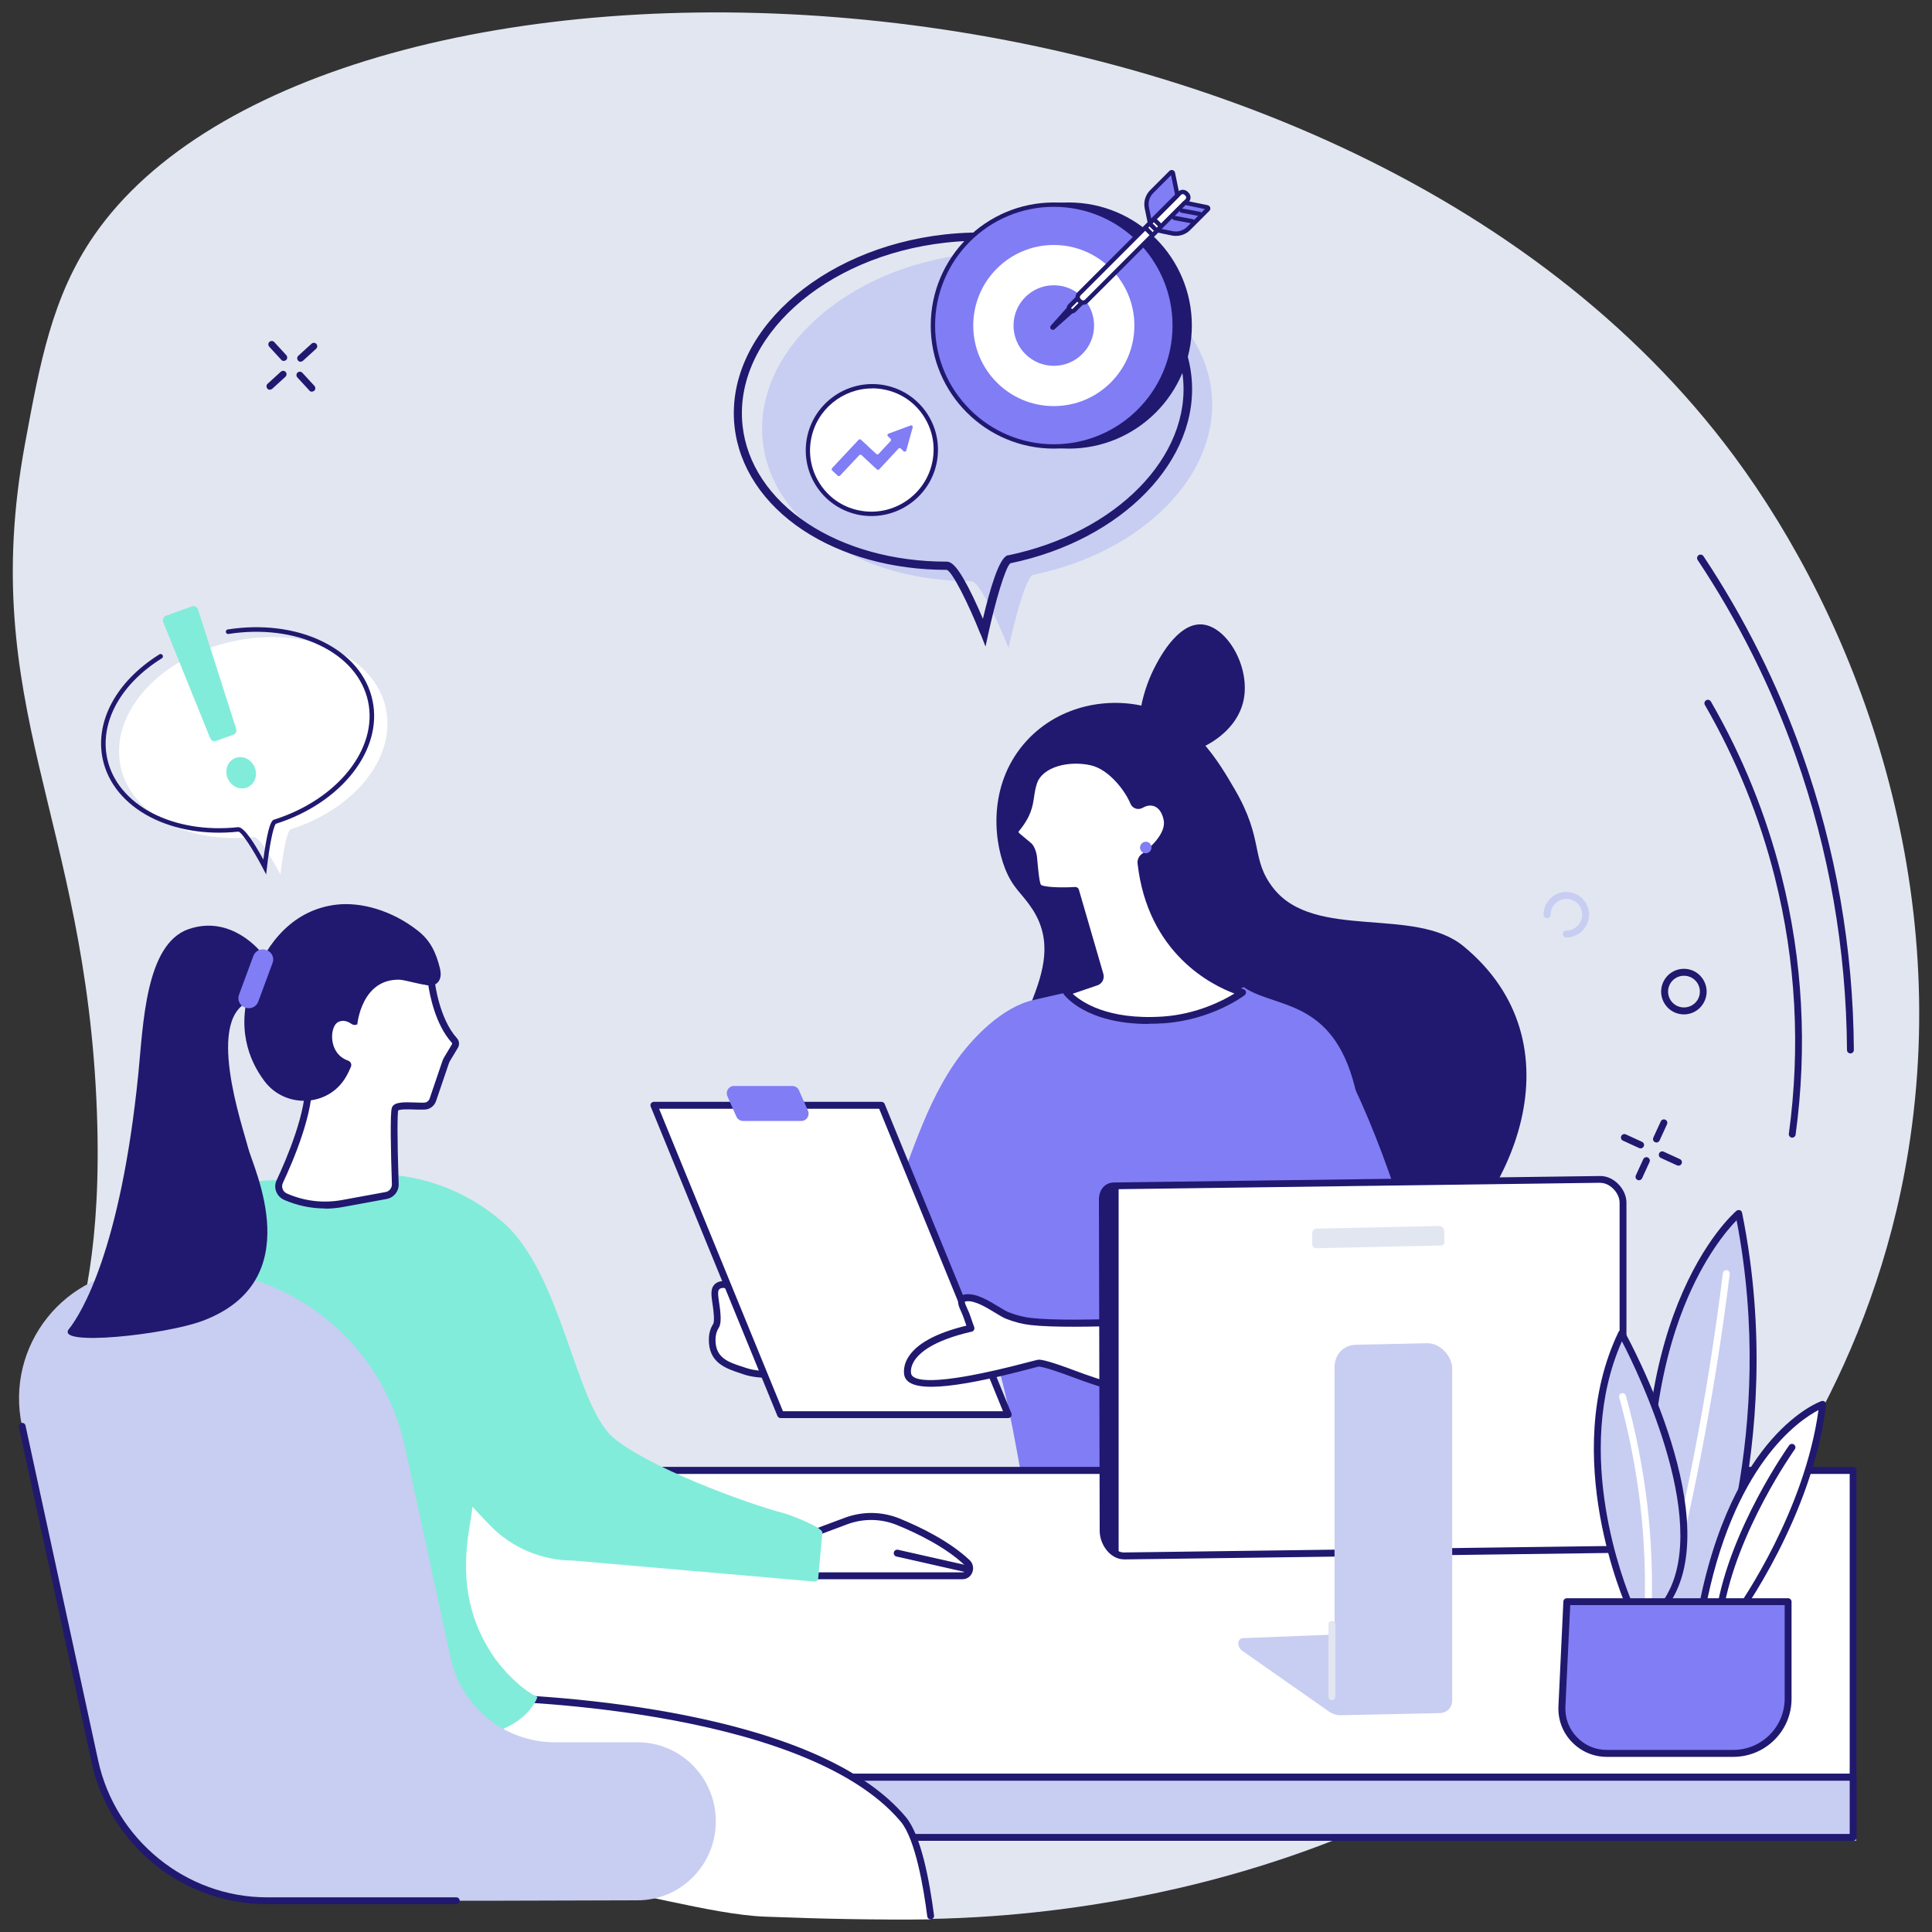<?xml version="1.0" encoding="UTF-8"?>
<svg id="uuid-a1166ee0-59ea-495d-9c67-f0ae999d358d" data-name="圖層 2" xmlns="http://www.w3.org/2000/svg" viewBox="0 0 200 200">
  <rect x="0" y="0" width="200" height="200" fill="#333333" stroke="none"/>
  <g id="uuid-f4569056-ee06-4d95-8793-b20dbc8a9b0f" data-name="內容">
    <g>
      <g id="uuid-f5373288-d28e-40df-8f9c-d96ff7536092" data-name="Briefing with a client">
        <path d="m175.63,164.67c6.94-7.8,18.34-23.28,21.92-45.56,4.6-28.59-5.58-55.08-18.05-71.91C138.11-8.61,33.53-10.18,9.71,24.41c-4.32,6.28-5.58,13.16-7.14,21.63-4.94,26.94,6.34,38.61,7.46,69.04,1.02,27.69-7.96,28.21-3.45,41.68,9.78,29.23,57.87,43.86,94.55,41.7,14.09-.83,49.1-5.24,74.5-33.79Z" style="fill: #e2e6f1;"/>
        <g>
          <path d="m31.12,37.45c-.1,0-.19-.04-.26-.12-.13-.15-.12-.37.02-.5l1.37-1.25c.15-.13.37-.12.5.02.13.15.12.37-.02.5l-1.37,1.25c-.07.06-.15.09-.24.09Z" style="fill: #20196f;"/>
          <path d="m27.94,40.35c-.1,0-.19-.04-.26-.12-.13-.15-.12-.37.02-.5l1.37-1.25c.15-.13.37-.12.5.02.13.15.12.37-.02.5l-1.37,1.25c-.07.06-.15.09-.24.09Z" style="fill: #20196f;"/>
          <path d="m29.38,37.37c-.1,0-.19-.04-.26-.12l-1.25-1.36c-.13-.15-.12-.37.02-.5.15-.13.37-.12.5.02l1.25,1.36c.13.15.12.37-.02.5-.07.06-.15.09-.24.09Z" style="fill: #20196f;"/>
          <path d="m32.29,40.55c-.1,0-.19-.04-.26-.12l-1.25-1.36c-.13-.15-.12-.37.02-.5.15-.13.37-.12.5.02l1.25,1.36c.13.15.12.37-.02.5-.07.06-.15.09-.24.09Z" style="fill: #20196f;"/>
        </g>
        <g>
          <g>
            <g>
              <g>
                <path d="m102.1,189.92l27.72-.28c6.8,0,12.62-4.44,13.81-11.19l6.44-36.5c.77-4.35-2.55-8.34-6.93-8.34h-24.54l-16.5,56.3Z" style="fill: #fff;"/>
                <path d="m102.1,190.28c-.11,0-.22-.05-.28-.14-.07-.09-.09-.21-.06-.32l16.5-56.3c.04-.15.18-.26.34-.26h24.54c2.18,0,4.24.96,5.64,2.64,1.43,1.7,2.02,3.93,1.63,6.12l-6.44,36.5c-1.19,6.76-7.02,11.48-14.16,11.48l-27.72.28h0Zm16.77-56.3l-16.29,55.58,27.24-.27c6.8,0,12.33-4.48,13.46-10.89l6.44-36.5c.35-1.98-.19-4-1.48-5.54-1.27-1.52-3.13-2.38-5.1-2.38h-24.27Z" style="fill: #20196f;"/>
              </g>
              <path d="m141.86,165.05s-.04,0-.06,0c-.19-.03-.32-.22-.29-.41l3.12-17.72c.03-.19.22-.32.41-.29.19.03.32.22.29.41l-3.12,17.72c-.03.17-.18.3-.35.3Z" style="fill: #e2e6f1;"/>
            </g>
            <g>
              <g>
                <path d="m139.54,161.55c-2.26-6.75-6.84-12.2-6.84-12.2l-16.33-3.1c-.43,8.11-12.96,11.75-24.59,15.3h47.75Z" style="fill: #fff;"/>
                <path d="m139.54,161.91h-47.75c-.18,0-.33-.13-.35-.3-.03-.17.08-.34.25-.39l.77-.24c11.38-3.47,23.16-7.06,23.57-14.74,0-.1.06-.2.14-.26.08-.06.19-.09.29-.07l16.33,3.1c.08.02.15.06.21.12.05.05,4.65,5.58,6.9,12.32.04.11.02.23-.05.32-.07.09-.18.15-.29.15Zm-45.36-.71h44.86c-2.09-5.91-5.93-10.78-6.53-11.52l-15.81-3c-.77,7.54-11.59,11.17-22.52,14.52Z" style="fill: #20196f;"/>
              </g>
              <g>
                <path d="m106.3,76.66c3.45-3.74,8.59-4.52,12.45-3.47,4.88,1.33,7.34,5.56,9.08,8.54,3.07,5.27,1.59,7.17,4,10.23,4.27,5.42,14.64,1.83,19.68,6,12.13,10,5.51,26.53-5.24,34.33-7.17,5.2-16.92,2.19-19.57,1.37-8.05-2.49-21.39-7.36-22.68-18.98-.87-7.82,7.11-14.08,2.83-20.6-1.09-1.66-2-2.11-2.81-4.18-1.32-3.37-1.61-9.04,2.26-13.24Z" style="fill: #20196f;"/>
                <path d="m118.9,77.58c-1.83-1.49-.67-5.88.5-8.24.44-.89,2.41-4.86,5-4.7,2.66.16,5.21,4.62,4.26,8.16-1.19,4.42-7.61,6.53-9.76,4.79Z" style="fill: #20196f;"/>
              </g>
              <g>
                <g>
                  <path d="m75.09,133.01c-.37-.1-.8.01-1,.36-.14.24-.12.67-.06,1.07.08.56.39,2.33.09,2.81-.2.32-.38.77-.4,1.38-.05,2.36,1.79,2.79,3.44,3.34,1.66.55,5.43.51,6.5-.95,1.06-1.46-2.18-4.06-5.67-4.54-1.18-.16-.98-.33-1.12-.81-.1-.33-.55-1.72-.79-2.01-.26-.32-.61-.54-1-.64Z" style="fill: #fff;"/>
                  <path d="m79.64,142.64c-1.01,0-1.95-.13-2.58-.34l-.32-.11c-1.6-.52-3.41-1.11-3.36-3.58.01-.58.16-1.11.45-1.56.09-.14.15-.67-.11-2.35l-.03-.21c-.08-.59-.05-1.02.11-1.3.25-.46.83-.67,1.4-.53.47.12.88.38,1.18.76.33.4.85,2.12.85,2.13.03.09.04.18.06.25,0,.05.02.12.03.13.02.02.13.09.73.17,2.64.36,5.35,1.95,6.03,3.54.25.58.21,1.12-.12,1.56-.76,1.04-2.62,1.42-4.32,1.42Zm-4.82-9.31c-.17,0-.33.06-.42.21-.03.05-.11.25-.02.85l.03.21c.22,1.42.29,2.39,0,2.84-.22.34-.33.75-.34,1.19-.04,1.94,1.31,2.38,2.87,2.88l.33.11c1.71.57,5.19.42,6.1-.82.17-.23.18-.52.04-.86-.52-1.21-2.84-2.76-5.47-3.12-.99-.14-1.26-.31-1.37-.88-.01-.06-.02-.12-.04-.19-.16-.53-.57-1.69-.72-1.89-.21-.26-.49-.44-.81-.52-.06-.01-.12-.02-.18-.02Z" style="fill: #20196f;"/>
                </g>
                <path d="m90.01,129.99c.27-.59.53-1.16.77-1.67,3.17-6.9,4.36-12.82,8.02-18.22,1.82-2.68,4.98-5.85,8.14-6.57l6.48-1.48s0-.09.02-.26c3.69,2.11,11.48,2.09,15.32.4.06.05.13.1.2.14,3.44,2.12,9.41,1.13,11.51,11.14,1.99,9.49-2.17,21.75-2.17,21.75,0,0-3.49,13.68,1.21,22.52,0,0-25.65,6.01-33.51-3.33,0,0-1.89-11.84-3.31-14.7l-1.42-2.86s-11.88,8.19-14.64,7.81l-4.03-8.39,7.42-6.25Z" style="fill: #807df5;"/>
                <g>
                  <g>
                    <g>
                      <polygon points="80.81 146.45 104.37 146.45 91.25 114.42 67.7 114.42 80.81 146.45" style="fill: #fff;"/>
                      <path d="m104.37,146.8h-23.56c-.14,0-.28-.09-.33-.22l-13.12-32.03c-.05-.11-.03-.24.03-.33.07-.1.18-.16.3-.16h23.56c.14,0,.28.09.33.22l13.12,32.03c.05.11.03.24-.03.33-.07.1-.18.16-.3.16Zm-23.32-.71h22.78l-12.82-31.31h-22.78l12.82,31.31Z" style="fill: #20196f;"/>
                    </g>
                    <path d="m76.91,116.04h6.05c.54,0,.9-.56.68-1.06l-.93-2.11c-.12-.27-.39-.45-.68-.45h-6.05c-.54,0-.9.56-.68,1.06l.93,2.11c.12.27.39.45.68.45Z" style="fill: #807df5;"/>
                  </g>
                  <path d="m135.21,145.57l-4.41-10.3s3.58-6,2.44-11.39c-1.14-5.4-4.68-19.09-4.68-19.09,0,0,6.51-1.66,10.17,4.89,3.66,6.56,8.73,20.87,8.44,26.25-.31,5.79-5.56,10.52-9.03,11.06-2.81.44-1.8.64-2.94-1.41Z" style="fill: #807df5;"/>
                  <g>
                    <path d="m99.99,134.36c-.96.12-.18,1.09.13,2.02.43,1.31.44,1.1.33,1.13-7.49,1.72-6.47,4.84-6.47,4.84.69,2.41,12.32-.96,13.44-1.22.4-.09,2.14.49,3.91,1.16,4.15,1.56,12.97,4.1,17.97,4.11,2.82,0,4.38-1.6,5.23-3.93,1.17-3.2-1.35-6.54-4.72-6.31-7.02.48-18.69,1.16-23.06.66-.85-.1-1.67-.32-2.47-.63-.91-.36-2.87-2.01-4.29-1.83Z" style="fill: #fff;"/>
                    <path d="m129.31,146.75h-.02c-4.88-.01-13.68-2.47-18.09-4.13-3.08-1.16-3.63-1.16-3.71-1.15-.1.02-.31.08-.6.16-8.56,2.27-12.77,2.53-13.26.81,0-.02-.25-.81.32-1.82.83-1.47,2.88-2.61,6.09-3.39-.06-.17-.14-.41-.26-.75-.07-.22-.17-.45-.27-.67-.24-.53-.46-1.03-.24-1.43.12-.22.35-.35.68-.39,1.11-.14,2.4.65,3.43,1.28.4.24.78.47,1.03.57.8.31,1.6.52,2.38.6,4.39.49,16.29-.2,23-.66,1.7-.12,3.34.64,4.37,2.01,1.04,1.38,1.3,3.17.71,4.78-1.01,2.76-2.88,4.17-5.55,4.17Zm-21.79-6c.33,0,1.18.16,3.93,1.2,4.37,1.64,13.06,4.08,17.84,4.09h.02c2.37,0,3.97-1.21,4.88-3.7.51-1.38.28-2.92-.61-4.1-.89-1.18-2.29-1.83-3.75-1.73-6.73.46-18.68,1.16-23.12.66-.83-.09-1.69-.31-2.56-.65-.31-.12-.69-.36-1.14-.63-.89-.54-2.11-1.29-2.97-1.18-.12.02-.16.04-.16.04-.03.1.16.52.28.78.11.24.22.48.3.74.18.55.29.83.34.97.06.15.12.31,0,.48-.07.09-.18.14-.29.15-3.92.91-5.38,2.18-5.91,3.08-.43.73-.28,1.27-.27,1.29.16.56,1.68,1.54,12.39-1.3.3-.08.52-.14.63-.16.04-.01.1-.02.19-.02Zm-7.36-3.18h0,0Z" style="fill: #20196f;"/>
                  </g>
                </g>
              </g>
              <g>
                <g>
                  <path d="m118.11,83.32c-.29.17-.65.05-.77-.26-.6-1.47-2.38-3.72-4.34-4.17-2.51-.58-5.38.2-6.01,2.12-.55,1.68-.02,2.69-1.84,4.86-.18.21-.02.54.19.71l1.15.97c.24.18.45.8.48,1.11.09.94.21,2.95.54,3.21.64.5,3.8.31,3.8.31l2.54,8.74c.1.33-.1.68-.43.76l-3.03,1.03s2.43,3.4,10.02,2.89c4.85-.33,8.19-2.84,8.19-2.84,0,0-9.22-2.24-10.49-13.39-.03-.25.08-.49.27-.63.75-.57,2.78-2.23,2.42-3.92-.38-1.79-1.72-2.07-2.69-1.48Z" style="fill: #fff;"/>
                  <path d="m118.88,106c-6.49,0-8.68-2.96-8.77-3.09-.07-.09-.08-.21-.05-.32s.12-.19.23-.23l3.03-1.03s.02,0,.03,0c.07-.02.12-.06.15-.12.03-.06.04-.13.02-.2l-2.46-8.47c-.99.05-3.14.09-3.76-.4-.34-.27-.46-1.09-.62-2.95-.02-.18-.03-.35-.04-.5-.03-.28-.22-.77-.34-.86l-1.17-.98c-.21-.16-.36-.42-.39-.67-.02-.2.03-.39.16-.54,1.2-1.42,1.32-2.27,1.46-3.26.07-.46.14-.93.32-1.48.72-2.21,3.9-2.94,6.43-2.36,2.13.49,3.96,2.86,4.59,4.39.03.07.08.1.11.1.03,0,.09.02.15-.02.61-.37,1.31-.43,1.9-.17.47.2,1.07.7,1.32,1.88.37,1.77-1.44,3.44-2.56,4.28-.1.07-.15.19-.13.31,1.23,10.77,10.13,13.06,10.22,13.08.13.03.24.14.27.27.03.14-.02.27-.13.36-.14.11-3.48,2.58-8.38,2.91-.54.04-1.06.05-1.56.05Zm-7.85-3.14c.89.83,3.6,2.76,9.36,2.37,3.52-.24,6.25-1.67,7.4-2.38-2.24-.83-8.96-4.06-10.03-13.46-.04-.37.12-.74.41-.96.79-.59,2.59-2.13,2.29-3.56-.15-.7-.46-1.18-.91-1.38-.38-.17-.83-.12-1.25.13h0c-.23.13-.5.16-.74.08-.25-.08-.44-.27-.54-.51-.55-1.34-2.22-3.53-4.08-3.96-2.23-.52-5.02.12-5.6,1.89-.16.49-.23.93-.29,1.36-.15,1-.3,2.04-1.62,3.62,0,.02.05.13.13.19l1.17.98c.35.27.57,1.02.61,1.35.01.15.03.32.05.51.06.66.19,2.19.37,2.47.36.25,2.11.31,3.55.22.17,0,.32.1.37.26l2.54,8.74c.07.26.04.52-.09.75-.13.22-.33.38-.58.45l-2.49.85Zm7.08-19.54h0,0Z" style="fill: #20196f;"/>
                </g>
                <path d="m119.2,87.79c.03-.33-.2-.62-.53-.65s-.61.21-.65.54.2.62.53.65c.32.03.61-.21.65-.54Z" style="fill: #807df5;"/>
              </g>
            </g>
          </g>
          <g>
            <rect x="16.37" y="152.21" width="175.45" height="37.99" transform="translate(208.2 342.41) rotate(180)" style="fill: #fff;"/>
            <polygon points="192.16 190.55 94.52 190.55 92.47 189.66 16.7 189.27 16.7 183.95 192.16 184.29 192.16 190.55" style="fill: #c8cdf2;"/>
            <path d="m191.83,190.56h-97.12c-.05,0-.1-.01-.15-.03l-2.58-1.2-75.61-.69c-.2,0-.35-.16-.35-.36v-4.31c0-.2.16-.36.36-.36h175.45c.2,0,.36.16.36.36v6.23c0,.2-.16.36-.36.36Zm-97.04-.71h96.69v-5.52H16.73v3.6l75.33.69c.05,0,.1.01.15.03l2.57,1.2Z" style="fill: #20196f;"/>
            <path d="m191.83,184.33H16.37c-.2,0-.36-.16-.36-.36v-31.76c0-.2.16-.36.36-.36h175.45c.2,0,.36.16.36.36v31.76c0,.2-.16.36-.36.36Zm-175.09-.71h174.74v-31.04H16.73v31.04Z" style="fill: #20196f;"/>
          </g>
          <g>
            <g>
              <path d="m35.97,194.8l-.82-1.65-10.79.28c-4.81-8.18-3.1-18.14-3.1-18.14l29.01.42s32.88.29,43.25,12.64c1.51,1.79,2.82,8.05,2.82,10.34-5.54.07-11.28-.05-17.19-.28-5.52-.22-14.34-2.89-19.56-3.35-10.88-.97-17.65-.11-27.15-1.87l3.53,1.62Z" style="fill: #fff;"/>
              <path d="m96.34,198.69c-.18,0-.33-.13-.35-.31-.37-2.88-1.22-7.98-2.74-9.8-10.14-12.08-42.65-12.51-42.98-12.51l-28.7-.42c-.23,1.7-1.11,10.27,3,17.42l10.8-.28.92,1.85c.09.18.02.39-.16.48-.18.09-.39.02-.48-.16l-.72-1.45-10.77.28-.11-.18c-4.82-8.2-3.17-18.29-3.15-18.39l.05-.3,29.32.43c.08,0,8.36.09,17.79,1.69,12.71,2.16,21.37,5.88,25.72,11.07,1.56,1.86,2.44,6.56,2.91,10.17.03.2-.11.37-.31.4-.02,0-.03,0-.05,0Z" style="fill: #20196f;"/>
              <g>
                <g>
                  <g>
                    <path d="m83.42,159.01l4.15-1.55c1.76-.66,3.68-.63,5.42.08,2.17.89,5.11,2.33,7.13,4.23.51.48.2,1.35-.49,1.35h-16.01l-.19-4.12Z" style="fill: #fff;"/>
                    <path d="m99.63,163.48h-16.35l-.22-4.72,4.39-1.64c1.85-.69,3.87-.66,5.68.08,2.16.88,5.17,2.35,7.24,4.3.35.33.46.83.28,1.28-.17.43-.56.7-1.01.7Zm-15.67-.71h15.67c.22,0,.32-.17.35-.25.05-.14.06-.34-.11-.49-1.99-1.88-4.91-3.3-7.02-4.16-1.65-.67-3.48-.7-5.16-.07l-3.9,1.46.16,3.52Z" style="fill: #20196f;"/>
                  </g>
                  <g>
                    <path d="m100.31,162.45l-7.43-1.68,7.43,1.68Z" style="fill: #fff;"/>
                    <path d="m100.31,162.81s-.05,0-.08,0l-7.43-1.68c-.19-.04-.31-.23-.27-.43.04-.19.24-.31.43-.27l7.43,1.68c.19.04.31.23.27.43-.04.17-.18.28-.35.28Z" style="fill: #20196f;"/>
                  </g>
                </g>
                <g>
                  <path d="m52.01,126.48c6.15,5.29,7.5,18.85,11.43,22.3,3.41,2.99,13.85,6.88,17.69,7.86.55.14,4,1.44,4,2l-.43,4.75c-.02.2-.2.35-.4.33l-24.95-2.17c-3.25,0-6.35-1.31-8.61-3.63-7.5-7.71-20.85-25.08-24.48-35.64l11.52-.65s7.4-1.02,14.22,4.84Z" style="fill: #82ecda;"/>
                  <path d="m49.44,151.7s-.25,2.79-.87,6.57c-.74,4.57-.35,8.83,2.37,12.98,1.1,1.68,3.05,3.64,4.69,4.43,0,0-1.18,4.05-8.76,4.39-3.08.14-11.22.43-17.28.09-8.27-.47-14.37-1.99-14.37-1.99l.64-38.17s-.45-16.06,10.74-17.71l22.84,29.41Z" style="fill: #82ecda;"/>
                  <path d="m48.97,155.96c-.12,0-.23-.06-.3-.16-.24-.37-5.86-9.07-5.96-12.35,0-.2.15-.36.35-.37.2,0,.36.15.37.35.09,3.08,5.79,11.9,5.84,11.99.11.17.06.39-.11.49-.06.04-.13.06-.19.06Z" style="fill: #82ecda;"/>
                </g>
              </g>
              <g>
                <g>
                  <path d="m44.66,101.71s.43,3.85,2.36,5.99c.15.16.18.4.07.59l-.8,1.33c-.07.12-.13.24-.17.36l-1.32,3.88c-.12.35-.44.61-.82.64-.83.07-2.92-.25-3.09.3-.19.62-.04,5.6.03,7.77.02.58-.39,1.08-.95,1.18l-4.47.82c-2.02.37-4.09.12-5.94-.69-.6-.27-.87-.97-.59-1.57,1.02-2.18,3.26-7.39,2.96-10.58l-1.99-5.55c.05-2.66,2.99-6.65,5.67-6.58l9.05,2.11Z" style="fill: #fff;"/>
                  <path d="m33.65,125.1c-1.45,0-2.89-.3-4.24-.89-.38-.17-.67-.48-.82-.86-.15-.39-.13-.81.05-1.18.97-2.08,3.2-7.23,2.94-10.35l-1.97-5.51s-.02-.08-.02-.13c.03-1.67,1.13-3.87,2.68-5.35,1.09-1.05,2.28-1.61,3.36-1.58.02,0,.05,0,.07,0l9.05,2.11c.15.03.26.16.27.31,0,.04.44,3.76,2.27,5.79.26.28.3.69.11,1.01l-.8,1.33c-.06.09-.1.19-.14.3l-1.32,3.88c-.17.49-.61.84-1.13.88-.27.02-.64,0-1.04,0-.5-.02-1.52-.06-1.75.09-.08.39-.12,2.58.05,7.62.03.76-.5,1.41-1.25,1.55l-4.47.82c-.64.12-1.28.18-1.92.18Zm-3.35-18.98l1.96,5.49s.02.06.02.09c.31,3.29-1.99,8.62-3,10.76-.09.2-.1.42-.02.63.08.21.23.37.44.46,1.81.8,3.79,1.03,5.74.67l4.47-.82c.4-.07.67-.42.66-.82-.11-3.26-.2-7.27-.01-7.89.2-.65,1.29-.6,2.45-.56.37.01.73.03.95.01.23-.02.43-.18.51-.4l1.32-3.88c.05-.15.12-.3.2-.43l.8-1.33c.04-.06,0-.13-.03-.17-1.72-1.9-2.28-5.02-2.42-5.93l-8.77-2.05c-.86,0-1.87.48-2.81,1.38-1.4,1.34-2.4,3.3-2.46,4.78Z" style="fill: #20196f;"/>
                </g>
                <path d="m45.56,100.35c.17.7,0,1.39-.69,1.63-.57.19-2.9-.54-3.48-.56-3.98-.13-4.4,4.62-4.4,4.62-.19.1-.43.08-.6-.04-.32-.23-.89-.51-1.46-.15-.8.51-.96,3.22,1.09,3.94.27.09.42.38.31.64-.12.28-.29.66-.53,1.07-1.81,3.1-6.27,3.29-8.43.41-1.59-2.12-3.04-5.61-1.25-10.38,1.56-4.16,4.38-7.37,8.7-7.88,2.54-.3,5.76.59,8.44,2.7,1.23.97,1.86,2.13,2.31,4Z" style="fill: #20196f;"/>
              </g>
            </g>
            <g>
              <path d="m15.24,131.41h4.07c10.86,0,20.26,7.63,22.59,18.33l4.74,21.86c1.11,5.12,5.6,8.76,10.79,8.76h8.56c4.48,0,8.11,3.66,8.11,8.18s-3.63,8.18-8.11,8.18l-13.9.04h-24.48c-8.57,0-15.98-6.02-17.81-14.46l-7.52-34.67c-1.81-8.34,4.49-16.22,12.95-16.22Z" style="fill: #c8cdf2;"/>
              <path d="m47.23,197.12h-19.61c-4.22,0-8.36-1.47-11.65-4.14-3.29-2.67-5.6-6.43-6.5-10.59l-7.52-34.67c-.04-.19.08-.38.27-.42.19-.04.38.08.42.27l7.52,34.67c1.78,8.21,9.12,14.17,17.46,14.17h19.61c.2,0,.36.16.36.36s-.16.36-.36.36Z" style="fill: #20196f;"/>
            </g>
            <g>
              <path d="m27.05,98.61s-3.05-3.97-7.52-2.43c-4.47,1.54-4.7,9.82-5.21,14.98-1.83,18.18-5.88,24.79-7.19,26.43-1.45,1.82,9.97.59,13.82-.85,11.09-4.14,5.25-15.83,4.73-17.93-.52-2.1-4.66-13.88.48-15.26l2.61-2.43-1.71-2.51Z" style="fill: #20196f;"/>
              <path d="m25.35,104.29l.06.02c.53.19,1.12-.08,1.32-.61l1.49-4.03c.2-.53-.08-1.12-.61-1.31l-.06-.02c-.53-.19-1.12.08-1.32.61l-1.49,4.03c-.2.53.08,1.12.61,1.31Z" style="fill: #807df5;"/>
            </g>
          </g>
        </g>
        <g>
          <g>
            <path d="m116.35,161.06l50.35-.67c.78-.01,1.32-.58,1.32-1.39v-34.5c0-1.22-1.17-2.42-2.34-2.41l-50.35.67c-.78.01-1.2.62-1.2,1.43l.08,34.3c0,1.22.98,2.59,2.15,2.57Z" style="fill: #fff;"/>
            <path d="m116.33,161.42c-.54,0-1.08-.24-1.53-.68-.59-.58-.96-1.44-.96-2.24l-.08-34.3c0-1.06.63-1.78,1.56-1.79l50.35-.67c.64,0,1.3.28,1.82.8.56.55.88,1.27.88,1.96v34.51c0,1.02-.69,1.74-1.67,1.75l-50.35.67s-.02,0-.02,0Zm49.37-38.98s-.01,0-.02,0l-50.35.67c-.79.01-.85.83-.85,1.08l.08,34.3c0,.61.29,1.29.74,1.74.22.22.59.48,1.04.48l50.35-.67c.59,0,.97-.41.97-1.03v-34.51c0-.5-.25-1.04-.67-1.45-.38-.38-.86-.6-1.3-.6Z" style="fill: #20196f;"/>
          </g>
          <path d="m115.33,122.76h.47s0,38.21,0,38.21c-.96-.29-1.79-1.29-1.79-2.31v-34.5c0-.81.54-1.38,1.32-1.39Z" style="fill: #20196f;"/>
          <path d="m138.15,169.2v-27.62c0-1.38.91-2.34,2.23-2.37l7.37-.16c1.29-.03,2.58,1.3,2.58,2.64v34.28c0,.8-.52,1.35-1.29,1.37l-10.27.22c-.4,0-.83-.13-1.22-.4l-8.92-6.25c-.62-.43-.57-1.31.06-1.33l9.45-.37Z" style="fill: #c8cdf2;"/>
          <path d="m136.19,129.22l13.03-.29c.18,0,.3-.13.3-.32v-1.14c0-.28-.27-.57-.55-.56l-12.67.28c-.27,0-.46.21-.46.49v1.17c0,.18.17.36.35.35Z" style="fill: #e2e6f1;"/>
          <path d="m137.88,176.01c-.2,0-.36-.16-.36-.36v-7.5c0-.2.16-.36.36-.36s.36.16.36.36v7.5c0,.2-.16.36-.36.36Z" style="fill: #e2e6f1;"/>
        </g>
        <g>
          <g>
            <path d="m169.84,118.88s-.1-.01-.15-.03l-1.68-.77c-.18-.08-.26-.29-.18-.47.08-.18.29-.26.47-.18l1.68.77c.18.08.26.29.18.47-.06.13-.19.21-.32.21Z" style="fill: #20196f;"/>
            <path d="m173.76,120.67s-.1-.01-.15-.03l-1.68-.77c-.18-.08-.26-.29-.18-.47.08-.18.29-.26.47-.18l1.68.77c.18.08.26.29.18.47-.06.13-.19.21-.32.21Z" style="fill: #20196f;"/>
            <path d="m169.67,122.18s-.1-.01-.15-.03c-.18-.08-.26-.29-.18-.47l.77-1.68c.08-.18.29-.26.47-.18.18.08.26.29.18.47l-.77,1.68c-.06.13-.19.21-.32.21Z" style="fill: #20196f;"/>
            <path d="m171.48,118.27s-.1-.01-.15-.03c-.18-.08-.26-.29-.18-.47l.77-1.68c.08-.18.29-.26.47-.18.18.08.26.29.18.47l-.77,1.68c-.06.13-.19.21-.32.21Z" style="fill: #20196f;"/>
          </g>
          <path d="m174.32,105.01c-.6,0-1.21-.23-1.67-.69-.44-.45-.69-1.04-.69-1.67,0-.63.25-1.22.69-1.67.92-.92,2.42-.92,3.33,0h0c.44.45.69,1.04.69,1.67,0,.63-.25,1.22-.69,1.67-.46.46-1.06.69-1.66.69Zm0-4c-.42,0-.84.16-1.16.48-.31.31-.48.72-.48,1.16s.17.85.48,1.16c.64.64,1.68.64,2.33,0,.31-.31.48-.72.48-1.16,0-.44-.17-.85-.48-1.16-.32-.32-.74-.48-1.16-.48Z" style="fill: #20196f;"/>
          <path d="m162.15,97.05c-.2,0-.36-.16-.36-.36,0-.2.16-.36.36-.36.44,0,.85-.18,1.16-.49.31-.31.48-.73.48-1.16,0-.9-.74-1.63-1.64-1.63,0,0,0,0,0,0-.44,0-.85.18-1.16.49-.31.31-.48.73-.48,1.16,0,.2-.16.36-.36.36h0c-.2,0-.36-.16-.36-.36,0-.63.24-1.22.68-1.67.44-.45,1.03-.7,1.66-.7,0,0,0,0,.01,0,1.29,0,2.35,1.05,2.36,2.34,0,.63-.24,1.22-.68,1.67-.44.45-1.03.7-1.66.7h0Z" style="fill: #c8cdf2;"/>
        </g>
        <g>
          <path d="m191.56,109.05c-.2,0-.36-.16-.36-.35-.07-10.44-1.86-20.68-5.31-30.44-2.53-7.13-5.94-13.96-10.15-20.29-.11-.16-.06-.39.1-.5.16-.11.39-.06.5.1,4.24,6.38,7.68,13.26,10.22,20.45,3.48,9.83,5.29,20.15,5.35,30.67,0,.2-.16.36-.35.36h0Z" style="fill: #20196f;"/>
          <path d="m185.54,117.77s-.03,0-.05,0c-.2-.03-.33-.21-.31-.4,1.22-8.95.73-17.88-1.45-26.54-1.57-6.24-4-12.24-7.24-17.85-.1-.17-.04-.39.13-.49.17-.1.39-.04.49.13,3.27,5.66,5.73,11.73,7.31,18.03,2.2,8.75,2.69,17.77,1.46,26.81-.02.18-.18.31-.35.31Z" style="fill: #20196f;"/>
        </g>
        <g>
          <g>
            <g>
              <path d="m176.39,168.18s8.46-18.54,3.61-42.56c0,0-13.11,10.98-8.38,42.56h4.78Z" style="fill: #c8cdf2;"/>
              <path d="m176.39,168.53h-4.78c-.18,0-.33-.13-.35-.3-2.45-16.39-.03-27.16,2.44-33.31,2.69-6.7,5.93-9.47,6.06-9.58.1-.08.23-.1.35-.06.12.04.21.14.23.27,2.52,12.47,1.4,23.43.02,30.43-1.5,7.59-3.63,12.3-3.65,12.35-.06.13-.18.21-.32.21Zm-4.47-.71h4.23c.89-2.09,7.85-19.52,3.62-41.5-.98,1.01-3.39,3.82-5.43,8.92-2.41,6.02-4.77,16.55-2.42,32.58Z" style="fill: #20196f;"/>
            </g>
            <path d="m172.22,166.6s-.06,0-.09-.01c-.19-.05-.31-.24-.26-.43,1.3-5.08,2.47-10.28,3.47-15.43,1.22-6.25,2.23-12.62,3.01-18.93.02-.2.2-.33.4-.31.2.02.33.2.31.4-.78,6.33-1.8,12.71-3.02,18.98-1.01,5.17-2.18,10.37-3.48,15.47-.04.16-.19.27-.35.27Z" style="fill: #fff;"/>
          </g>
          <g>
            <g>
              <path d="m167.88,138.04s10.9,19.68,4.34,28.2h-3.51s-7.01-15.39-.84-28.2Z" style="fill: #c8cdf2;"/>
              <path d="m172.22,166.6h-3.51c-.14,0-.27-.08-.33-.21-.07-.16-7-15.69-.83-28.51.06-.12.18-.2.31-.2.14,0,.26.07.32.18.45.81,10.93,19.99,4.31,28.59-.07.09-.17.14-.28.14Zm-3.27-.71h3.09c5.48-7.46-2.38-23.64-4.14-27.04-5.14,11.58.27,25.2,1.05,27.04Z" style="fill: #20196f;"/>
            </g>
            <path d="m170.59,167.12s0,0-.01,0c-.2,0-.35-.17-.34-.37.13-3.65-.02-7.33-.44-10.96-.44-3.74-1.17-7.48-2.18-11.12-.05-.19.06-.39.25-.44.19-.05.39.06.44.25,1.02,3.67,1.76,7.44,2.21,11.22.43,3.66.58,7.38.45,11.07,0,.19-.17.34-.36.34Z" style="fill: #fff;"/>
          </g>
          <g>
            <g>
              <path d="m188.68,145.38s-9.28,3.17-12.64,21.91h3.65s7.62-10.3,8.99-21.91Z" style="fill: #fff;"/>
              <path d="m179.69,167.65h-3.65c-.11,0-.21-.05-.27-.13-.07-.08-.1-.19-.08-.29,1.75-9.76,5.13-15.26,7.66-18.16,2.77-3.17,5.12-4,5.21-4.03.12-.04.24-.02.34.06.1.08.14.2.13.32-1.37,11.58-8.98,21.98-9.06,22.08-.07.09-.17.14-.29.14Zm-3.22-.71h3.04c.9-1.26,7.3-10.57,8.74-20.97-2,1.04-8.92,5.65-11.78,20.97Z" style="fill: #20196f;"/>
            </g>
            <path d="m178.04,167.12s-.04,0-.06,0c-.19-.03-.33-.22-.29-.41,1.4-8.49,7.46-17.01,7.52-17.09.12-.16.34-.2.5-.08.16.11.2.34.08.5-.06.08-6.02,8.47-7.4,16.79-.03.17-.18.3-.35.3Z" style="fill: #20196f;"/>
          </g>
          <g>
            <path d="m185.1,165.8h-22.9l-.51,10.83c-.13,2.66,1.99,4.88,4.65,4.88h13.08c3.15,0,5.69-2.55,5.69-5.7v-10.01Z" style="fill: #807df5;"/>
            <path d="m179.42,181.87h-13.08c-1.38,0-2.67-.55-3.63-1.55-.96-1-1.45-2.32-1.38-3.7l.51-10.83c0-.19.17-.34.36-.34h22.9c.2,0,.36.16.36.36v10.01c.01,1.62-.62,3.14-1.76,4.28-1.14,1.14-2.66,1.77-4.28,1.77Zm-16.87-15.71l-.5,10.49c-.06,1.19.36,2.31,1.18,3.17.82.86,1.92,1.33,3.11,1.33h13.08c1.43,0,2.77-.56,3.77-1.56,1.01-1.01,1.56-2.35,1.56-3.78v-9.65h-22.21Z" style="fill: #20196f;"/>
          </g>
        </g>
        <g>
          <path d="m39.94,73.34c1.09,5.07-3.23,10.4-9.85,12.51,0,0,0,0,0,0-.56.23-1.06,4.68-1.06,4.68,0,0-2.06-3.96-2.75-3.88-6.76.73-12.71-2.29-13.79-7.28-1.19-5.5,4-11.31,11.58-12.97s14.69,1.44,15.88,6.94Z" style="fill: #fff;"/>
          <path d="m27.56,90.54l-.36-.69c-.92-1.77-2.16-3.71-2.52-3.76-3.33.36-6.58-.18-9.15-1.52-2.62-1.37-4.35-3.48-4.89-5.95-.85-3.93,1.4-8.09,5.86-10.88.11-.07.26-.04.33.08.07.11.04.26-.08.33-4.29,2.67-6.45,6.65-5.65,10.38.5,2.33,2.15,4.33,4.64,5.63,2.49,1.3,5.65,1.82,8.89,1.47.64-.07,1.81,1.84,2.63,3.35.06-.42.13-.97.23-1.53.41-2.42.72-2.54.88-2.61h.03c6.58-2.1,10.75-7.36,9.7-12.24-.53-2.44-2.29-4.5-4.98-5.79-2.69-1.3-6.06-1.72-9.47-1.18-.13.02-.25-.07-.27-.2-.02-.13.07-.25.2-.27,3.51-.55,6.98-.12,9.75,1.22,2.82,1.36,4.68,3.53,5.23,6.12,1.1,5.12-3.19,10.61-10,12.78-.29.26-.7,2.52-.92,4.49l-.09.77Z" style="fill: #20196f;"/>
          <g>
            <path d="m22.37,76.7l1.78-.64c.25-.09.38-.36.3-.61l-3.95-12.36c-.09-.27-.37-.41-.63-.32l-2.69.97c-.26.09-.39.39-.29.65l4.87,12.03c.1.25.37.37.62.28Z" style="fill: #82ecda;"/>
            <path d="m26.08,78.96c-.58-.69-1.55-.78-2.17-.21-.62.57-.64,1.59-.06,2.28.58.69,1.55.78,2.17.21.62-.57.64-1.59.06-2.28Z" style="fill: #82ecda;"/>
          </g>
        </g>
        <g>
          <path d="m125.41,40.55c.94,8.57-7.13,16.63-18.44,18.95,0,0-.01,0-.02,0-.96.28-2.55,7.56-2.55,7.56,0,0-2.73-6.9-3.88-6.9-11.3.02-20.63-6.01-21.55-14.45-1.01-9.3,8.56-17.99,21.38-19.42,12.82-1.43,24.04,4.96,25.06,14.25Z" style="fill: #c8cdf2;"/>
          <path d="m101.49,65.62c-1.21-3.06-2.91-6.46-3.48-6.63h-.06c-5.56,0-10.83-1.46-14.84-4.12-4.1-2.72-6.61-6.53-7.07-10.71-1.04-9.52,8.72-18.44,21.76-19.89,7.53-.84,14.96,1.02,19.89,4.96,3.29,2.64,5.24,5.98,5.64,9.67.95,8.67-7.12,17.01-18.74,19.41-.52.41-1.58,4.06-2.27,7.25l-.3,1.37-.51-1.3Zm15.65-35.72c-4.75-3.81-11.95-5.6-19.26-4.78-12.57,1.4-21.99,9.9-21.01,18.95.43,3.93,2.81,7.51,6.69,10.09,3.87,2.57,8.97,3.98,14.37,3.98.02,0,.03,0,.06,0,.51,0,1.2.45,2.76,3.69.38.8.74,1.6,1,2.23.73-3.1,1.68-6.31,2.55-6.57h.05c11.22-2.32,19-10.26,18.1-18.5-.38-3.46-2.22-6.6-5.33-9.09Z" style="fill: #20196f;"/>
        </g>
        <g>
          <g>
            <ellipse cx="90.25" cy="46.58" rx="6.63" ry="6.59" transform="translate(-10.56 58.96) rotate(-34.3)" style="fill: #fff;"/>
            <path d="m90.22,53.42c-.39,0-.79-.03-1.19-.1-1.8-.32-3.36-1.32-4.4-2.81-1.04-1.5-1.43-3.31-1.11-5.11.68-3.71,4.25-6.19,7.96-5.54,1.8.32,3.36,1.32,4.4,2.81,1.04,1.5,1.43,3.31,1.11,5.11-.6,3.31-3.51,5.64-6.77,5.64Zm.06-13.21c-3.04,0-5.76,2.18-6.32,5.27-.31,1.68.06,3.37,1.03,4.77.97,1.4,2.43,2.33,4.11,2.62,3.47.61,6.81-1.71,7.44-5.18.31-1.68-.06-3.37-1.03-4.77-.97-1.4-2.43-2.33-4.11-2.62-.37-.07-.75-.1-1.11-.1Z" style="fill: #20196f;"/>
          </g>
          <path d="m94.28,44.04l-2.3.85c-.12.04-.15.2-.06.28l.27.25c.07.06.07.17,0,.24l-1.24,1.33c-.06.07-.17.07-.24,0l-1.58-1.47c-.07-.06-.18-.06-.24,0l-2.75,2.94c-.06.07-.06.18,0,.24l.58.54c.07.06.18.06.24,0l1.99-2.12c.06-.07.17-.07.24,0l1.58,1.47c.07.06.18.06.24,0l2-2.15c.06-.07.17-.07.24,0l.29.27c.09.09.25.04.28-.08l.66-2.38c.04-.13-.09-.25-.22-.21Z" style="fill: #807df5;"/>
        </g>
        <g>
          <g>
            <g>
              <circle cx="110.64" cy="33.7" r="12.51" transform="translate(-3.34 14.06) rotate(-7.16)" style="fill: #20196f;"/>
              <path d="m110.64,46.44c-7.02,0-12.74-5.71-12.74-12.74s5.71-12.74,12.74-12.74,12.74,5.71,12.74,12.74-5.71,12.74-12.74,12.74Zm0-25.03c-6.78,0-12.29,5.51-12.29,12.29s5.51,12.29,12.29,12.29,12.29-5.51,12.29-12.29-5.51-12.29-12.29-12.29Z" style="fill: #20196f;"/>
            </g>
            <g>
              <circle cx="109.09" cy="33.7" r="12.51" transform="translate(50.08 131.45) rotate(-76.05)" style="fill: #807df5;"/>
              <path d="m109.09,46.44c-7.02,0-12.74-5.71-12.74-12.74s5.71-12.74,12.74-12.74,12.74,5.71,12.74,12.74-5.71,12.74-12.74,12.74Zm0-25.03c-6.78,0-12.29,5.51-12.29,12.29s5.51,12.29,12.29,12.29,12.29-5.51,12.29-12.29-5.51-12.29-12.29-12.29Z" style="fill: #20196f;"/>
            </g>
            <circle cx="109.09" cy="33.7" r="8.34" style="fill: #fff;"/>
            <circle cx="109.09" cy="33.7" r="4.17" style="fill: #807df5;"/>
          </g>
          <g>
            <g>
              <path d="m108.96,33.85l2.14-2.4.32.32-2.4,2.14s-.1-.02-.06-.06Z" style="fill: #fff;"/>
              <path d="m108.99,34.15c-.07,0-.14-.03-.19-.08-.1-.1-.11-.26-.01-.37l2.14-2.4s.1-.07.16-.08c.06,0,.12.02.17.07l.32.32s.07.1.07.17c0,.06-.03.12-.08.16l-2.4,2.14c-.05.05-.12.07-.18.07Zm.14-.15h0Zm-.17-.15h0,0Z" style="fill: #20196f;"/>
            </g>
            <g>
              <path d="m111,30.77h.64v1.31c0,.14-.11.25-.25.25h-.13c-.14,0-.25-.11-.25-.25v-1.31h0Z" transform="translate(54.92 -69.48) rotate(45)" style="fill: #fff;"/>
              <path d="m110.99,32.44c-.14,0-.27-.05-.37-.15l-.04-.04c-.2-.2-.2-.53,0-.73l.9-.9c.09-.09.23-.09.32,0l.45.45s.07.1.07.16-.02.12-.07.16l-.9.9c-.1.1-.23.15-.37.15Zm.66-1.34l-.74.74s-.03.07,0,.09l.04.04h0s.06.03.09,0l.74-.74-.13-.13Z" style="fill: #20196f;"/>
            </g>
            <g>
              <rect x="109.45" y="25.05" width="15.66" height="1.09" rx=".47" ry=".47" transform="translate(16.25 90.43) rotate(-45)" style="fill: #fff;"/>
              <path d="m112.13,31.55c-.19,0-.36-.07-.49-.2h0s-.1-.1-.1-.1c-.27-.27-.27-.71,0-.99l10.41-10.41c.27-.27.71-.27.99,0l.1.1c.27.27.27.71,0,.99l-10.41,10.41c-.13.13-.31.2-.49.2Zm-.17-.52c.09.09.25.09.35,0l10.41-10.41c.1-.1.1-.25,0-.35l-.1-.1c-.1-.1-.25-.1-.35,0l-10.41,10.41c-.1.1-.1.25,0,.35l.1.1Z" style="fill: #20196f;"/>
            </g>
            <g>
              <g>
                <path d="m119.04,23.07l-.32-1.55c-.13-.61.06-1.24.51-1.69l1.98-1.98c.07-.07.19-.04.22.06l.47,2.3-2.85,2.85Z" style="fill: #807df5;"/>
                <path d="m119.04,23.29s-.04,0-.06,0c-.08-.02-.14-.09-.16-.17l-.32-1.55c-.14-.69.07-1.39.57-1.89l1.98-1.98c.09-.09.23-.13.35-.09.12.04.22.14.24.27l.47,2.3c.02.07,0,.15-.06.2l-2.85,2.85s-.1.07-.16.07Zm2.19-5.15l-1.85,1.85c-.39.39-.55.94-.44,1.48l.23,1.14,2.47-2.47-.41-2Z" style="fill: #20196f;"/>
              </g>
              <g>
                <path d="m119.81,23.84l1.55.32c.61.13,1.24-.06,1.69-.51l1.98-1.98c.07-.07.04-.19-.06-.22l-2.3-.47-2.85,2.85Z" style="fill: #807df5;"/>
                <path d="m121.73,24.42c-.14,0-.28-.01-.42-.04l-1.55-.32c-.08-.02-.15-.08-.17-.16-.02-.08,0-.17.06-.22l2.85-2.85c.05-.05.13-.08.21-.06l2.3.47c.13.03.23.12.27.24.04.12,0,.26-.09.35l-1.98,1.98c-.39.39-.92.61-1.47.61Zm-1.47-.72l1.14.23c.54.11,1.09-.06,1.48-.44l1.85-1.85-2-.41-2.47,2.47Z" style="fill: #20196f;"/>
              </g>
              <g>
                <path d="m122.34,21.79l1.87.35-1.87-.35Z" style="fill: #fff;"/>
                <path d="m124.2,22.37s-.03,0-.04,0l-1.87-.35c-.12-.02-.2-.14-.18-.26.02-.12.14-.2.26-.18l1.87.35c.12.02.2.14.18.26-.02.11-.11.18-.22.18Z" style="fill: #20196f;"/>
              </g>
              <g>
                <path d="m121.58,22.55l1.87.35-1.87-.35Z" style="fill: #fff;"/>
                <path d="m123.44,23.13s-.03,0-.04,0l-1.87-.35c-.12-.02-.2-.14-.18-.26.02-.12.14-.2.26-.18l1.87.35c.12.02.2.14.18.26-.02.11-.11.18-.22.18Z" style="fill: #20196f;"/>
              </g>
            </g>
            <g>
              <g>
                <path d="m118.73,23.76l.39.39-.39-.39Z" style="fill: #fff;"/>
                <path d="m119.12,24.37c-.06,0-.12-.02-.16-.07l-.39-.39c-.09-.09-.09-.23,0-.32.09-.09.23-.09.32,0l.39.39c.09.09.09.23,0,.32-.04.04-.1.07-.16.07Z" style="fill: #20196f;"/>
              </g>
              <g>
                <path d="m119.18,23.31l.39.39-.39-.39Z" style="fill: #fff;"/>
                <path d="m119.56,23.92c-.06,0-.12-.02-.16-.07l-.39-.39c-.09-.09-.09-.23,0-.32.09-.09.23-.09.32,0l.39.39c.09.09.09.23,0,.32-.04.04-.1.07-.16.07Z" style="fill: #20196f;"/>
              </g>
              <g>
                <path d="m119.62,22.86l.39.39-.39-.39Z" style="fill: #fff;"/>
                <path d="m120.01,23.48c-.06,0-.12-.02-.16-.07l-.39-.39c-.09-.09-.09-.23,0-.32s.23-.09.32,0l.39.39c.09.09.09.23,0,.32-.04.04-.1.07-.16.07Z" style="fill: #20196f;"/>
              </g>
            </g>
          </g>
        </g>
      </g>
      <rect width="200" height="200" style="fill: none;"/>
    </g>
  </g>
</svg>